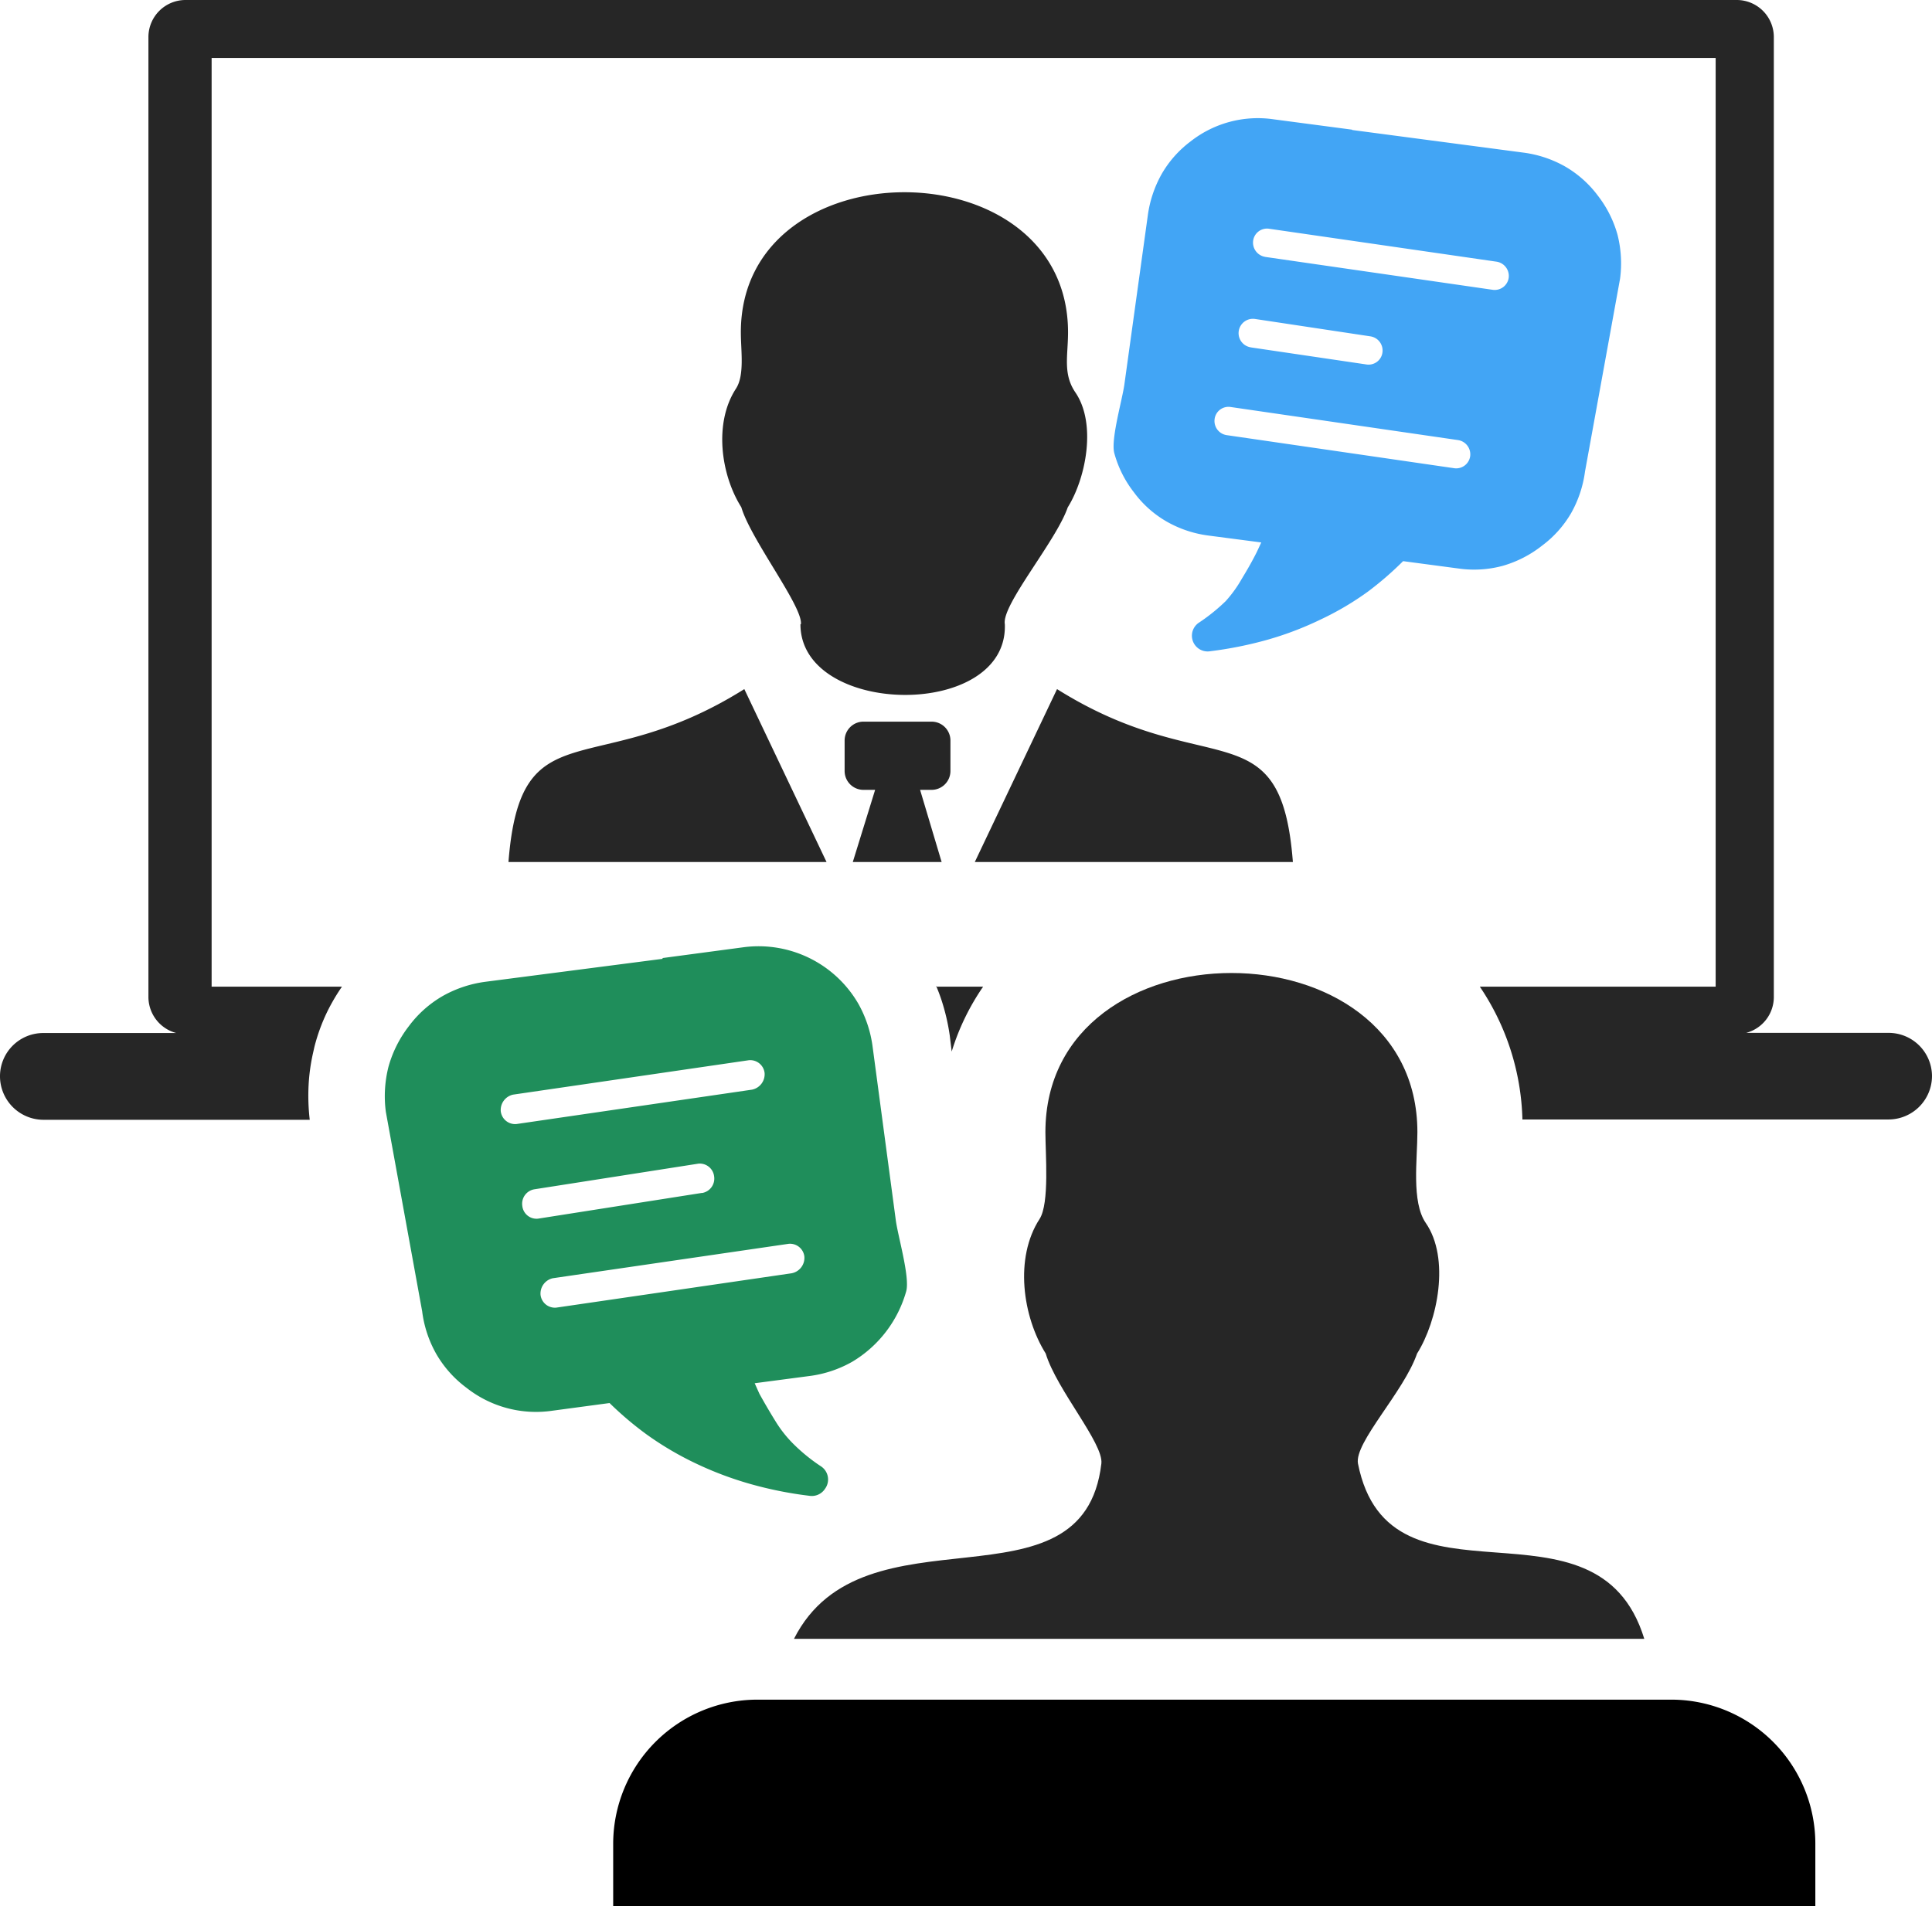 <svg id="Layer_1" data-name="Layer 1" xmlns="http://www.w3.org/2000/svg" viewBox="0 0 122.88 121.28"><defs><style>.cls-1{fill:#262626;}.cls-1,.cls-2,.cls-3,.cls-4{fill-rule:evenodd;}.cls-3{fill:#1f8e5b;}.cls-4{fill:#42a5f5;}</style></defs><title>online-training</title><path class="cls-1" d="M2.76,65.72h8.45a2.38,2.38,0,0,1-1.77-2.28V2.35A2.36,2.36,0,0,1,11.79,0h98.68a2.36,2.36,0,0,1,2.35,2.35V63.43a2.36,2.36,0,0,1-1.76,2.28h9.06a2.76,2.76,0,0,1,2.76,2.75h0a2.77,2.77,0,0,1-2.76,2.76H96.83a15.8,15.8,0,0,0-2.71-8.45h15V3.69H13.46V62.77h8.29a12.55,12.55,0,0,0-.92,1.56A11.82,11.82,0,0,0,20,66.59l-.09.4a12.26,12.26,0,0,0-.28,2,13.21,13.21,0,0,0,.07,2.25H2.76A2.77,2.77,0,0,1,0,68.46H0a2.75,2.75,0,0,1,2.76-2.74Zm56.77-2.95h3a15.07,15.07,0,0,0-2,4.13l-.12-1a13.34,13.34,0,0,0-.54-2.31q-.15-.45-.33-.87Z"/><path class="cls-1" d="M50.94,39.71c.13-1.12-3.19-5.39-3.79-7.44-1.3-2.06-1.76-5.35-.35-7.53.57-.86.32-2.4.32-3.6,0-11.88,20.81-11.88,20.81,0,0,1.5-.34,2.64.47,3.83,1.36,2,.66,5.47-.49,7.31-.74,2.15-4.22,6.21-4,7.43.22,6.1-13,5.9-13,0Zm7.58,10.54h.73a1.2,1.2,0,0,0,1.2-1.2V47.11a1.2,1.2,0,0,0-1.2-1.2H54.92a1.2,1.2,0,0,0-1.2,1.2v1.94a1.2,1.2,0,0,0,1.2,1.2h.74l-1.42,4.59h5.65l-1.37-4.59ZM32.34,54.84c.77-9.9,5.45-5,15-11l5.23,11Zm49.89,0c-.76-9.9-5.45-5-15-11L62,54.84Z"/><path class="cls-1" d="M50.5,104.26c4.43-8.76,18.4-1.33,19.55-11.15.15-1.28-2.85-4.71-3.54-7-1.47-2.35-2-6.08-.39-8.56.64-1,.37-4.17.37-5.52,0-13.5,23.66-13.51,23.66,0,0,1.71-.39,4.43.53,5.77,1.56,2.25.76,6.23-.55,8.31-.84,2.44-4,5.66-3.76,7,2,10.07,15.19,1.29,18.21,11.15Z"/><path class="cls-2" d="M48.12,108.13h58.2a9.17,9.17,0,0,1,9.14,9.14v4H39v-4a9.18,9.18,0,0,1,9.15-9.14Z"/><path class="cls-3" d="M42.14,61,30.87,62.46a7.54,7.54,0,0,0-2.72.91A7.11,7.11,0,0,0,26,65.29a7.5,7.5,0,0,0-1.29,2.57,7.62,7.62,0,0,0-.17,2.87l2.31,12.69a7.34,7.34,0,0,0,.9,2.72,7.11,7.11,0,0,0,1.92,2.15,7.14,7.14,0,0,0,5.45,1.46l3.65-.49a21.17,21.17,0,0,0,2.36,2,20.18,20.18,0,0,0,3.1,1.83,22,22,0,0,0,3.46,1.31,24.55,24.55,0,0,0,3.78.76,1,1,0,0,0,1-.44,1,1,0,0,0-.28-1.45,11.34,11.34,0,0,1-1.72-1.4,7.74,7.74,0,0,1-1.17-1.49h0q-.52-.84-1-1.71L48,88l3.49-.46a7.42,7.42,0,0,0,2.72-.91,7.62,7.62,0,0,0,3.43-4.49c.24-.92-.55-3.56-.67-4.55l-1.47-11a7.59,7.59,0,0,0-.9-2.72,7.33,7.33,0,0,0-7.36-3.6l-5.1.68,0,0Zm5.7,8.32a1,1,0,0,0,.79-1.06.92.92,0,0,0-1-.81l-15,2.19a1,1,0,0,0-.78,1.06.92.92,0,0,0,1,.81l15-2.19ZM50.37,81a1,1,0,0,0,.79-1.06.92.92,0,0,0-1-.81l-15,2.19a1,1,0,0,0-.78,1.06.92.92,0,0,0,1,.81l15-2.19Zm-5.73-5.1a.93.93,0,0,0,.78-1.06.92.92,0,0,0-1-.81L34,75.66a.93.93,0,0,0-.78,1.06.91.91,0,0,0,1,.81l10.44-1.64Z"/><path class="cls-4" d="M86,8.27,96.9,9.71a7.29,7.29,0,0,1,2.64.88,6.93,6.93,0,0,1,2.09,1.86,7.21,7.21,0,0,1,1.25,2.49,7.42,7.42,0,0,1,.16,2.79L100.81,30a7.35,7.35,0,0,1-.88,2.64,6.91,6.91,0,0,1-1.86,2.08A7.26,7.26,0,0,1,95.57,36a7,7,0,0,1-2.79.17l-3.54-.47A20.89,20.89,0,0,1,87,37.64a18.55,18.55,0,0,1-3,1.77,20.71,20.71,0,0,1-3.35,1.28,24.57,24.57,0,0,1-3.67.74,1,1,0,0,1-.69-1.84,11.81,11.81,0,0,0,1.67-1.35A8.07,8.07,0,0,0,79,36.79h0c.33-.54.65-1.1.93-1.66l.29-.62-3.37-.44a7.23,7.23,0,0,1-2.65-.89,6.78,6.78,0,0,1-2.08-1.86,7.08,7.08,0,0,1-1.25-2.5c-.23-.89.53-3.45.65-4.41L73,13.73a7.4,7.4,0,0,1,.88-2.65A6.88,6.88,0,0,1,75.72,9,6.92,6.92,0,0,1,81,7.59l5,.66,0,0ZM78,27.68a.91.91,0,0,1-.75-1,.89.89,0,0,1,1-.79L92.75,28a.92.92,0,0,1,.76,1,.9.9,0,0,1-1,.79L78,27.68Zm2.46-11.34a.92.92,0,0,1-.76-1,.89.89,0,0,1,1-.79L95.2,16.65a.92.92,0,0,1,.76,1,.9.9,0,0,1-1,.79L80.44,16.34Zm-.89,5.76a.91.91,0,0,1,.24-1.81l7.36,1.11a.91.91,0,0,1,.76,1,.89.89,0,0,1-1,.79L79.55,22.1Z"/></svg>
